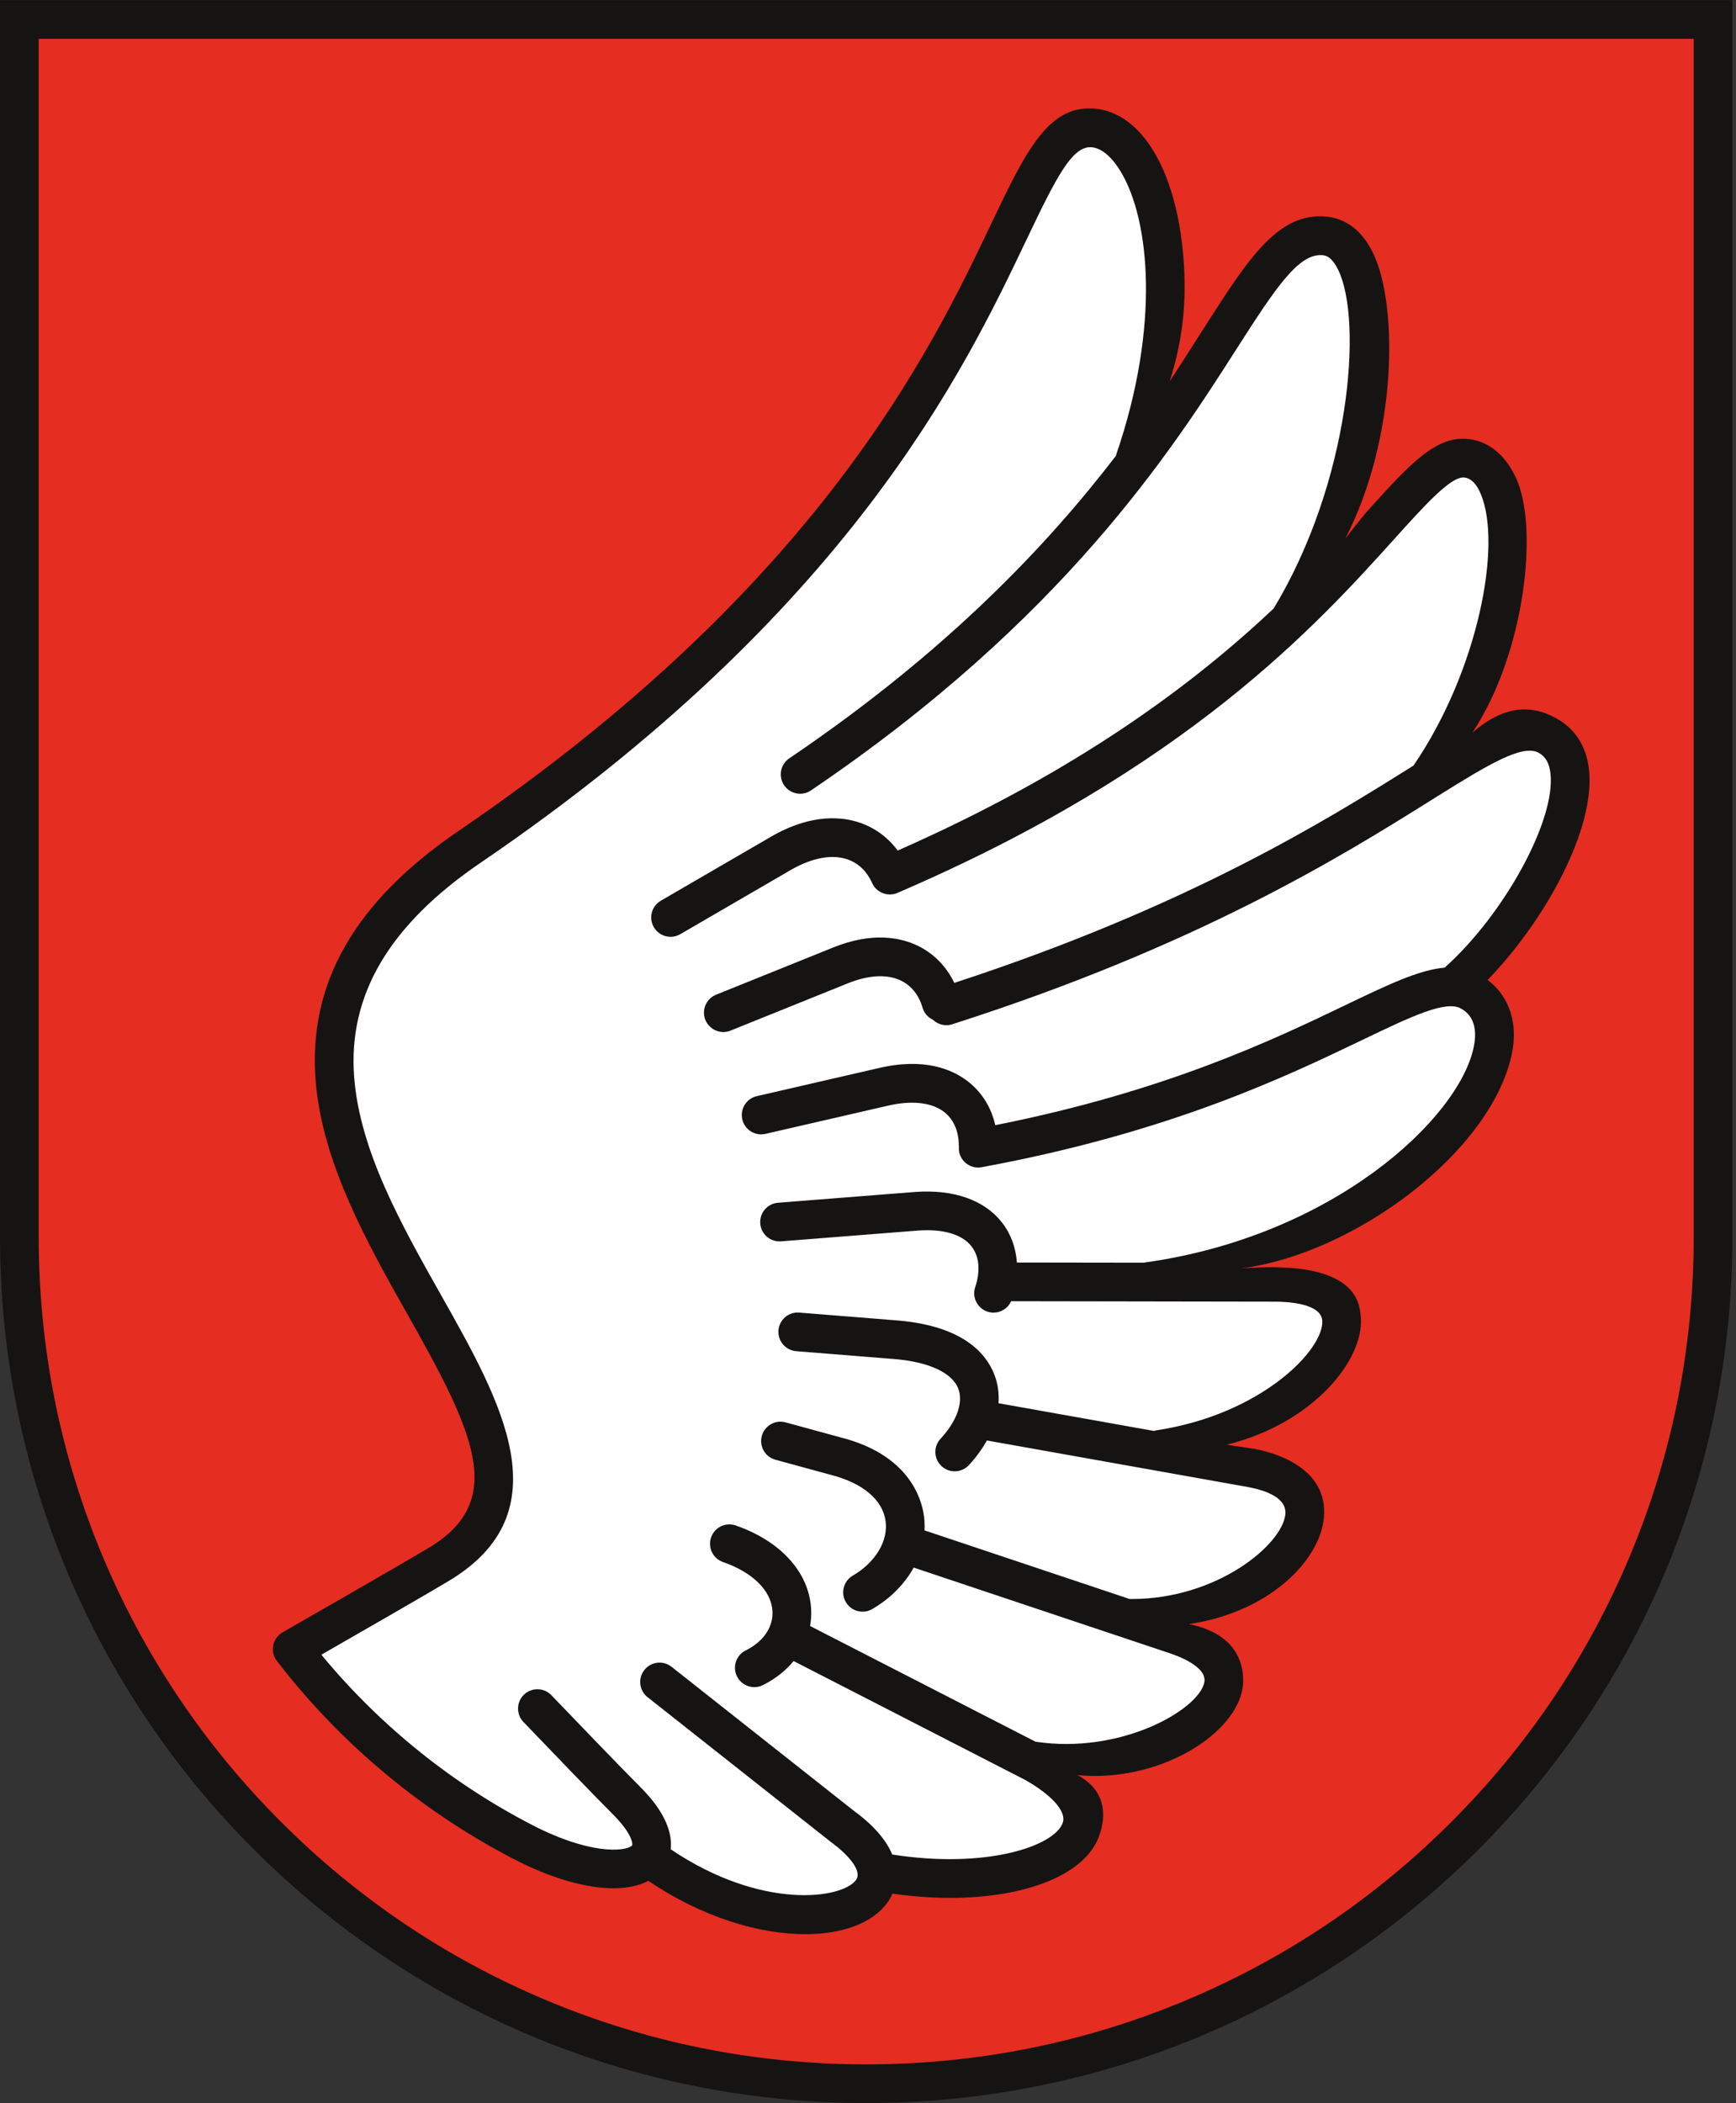 <?xml version="1.0" encoding="UTF-8"?>
<svg width="445pt" version="1.1" xmlns="http://www.w3.org/2000/svg" height="539pt" viewBox="0 0 445 539" xmlns:xlink="http://www.w3.org/1999/xlink">
 <rect x="0" y="0" width="445" height="539" fill="#333333" stroke="none"/>
 <defs>
  <clipPath id="Clip0">
   <path d="M0 0 L0 538.964 L444.083 538.964 L444.083 0 L0 0 Z" transform="translate(0, 0.036)"/>
  </clipPath>
 </defs>
 <g id="Hintergrund">
  <g id="Gruppe1" clip-path="url(#Clip0)">
   <path style="fill:#e52d22; fill-rule:nonzero;stroke:none;" d="M217.081 529.043 C159.095 529.043 104.58 506.462 63.579 465.459 C22.579 424.458 0 369.943 0 311.957 L0 0 L434.161 0 L434.161 311.957 C434.161 369.943 411.581 424.457 370.58 465.459 C329.579 506.462 275.065 529.043 217.081 529.043 Z" transform="translate(4.961, 4.996)"/>
   <path style="fill:#ffffff; fill-rule:nonzero;stroke:none;" d="M355.571 225.319 C354.252 224.27 350.512 223.874 350.512 223.874 L351.853 222.84 C371.989 204.919 390.685 167.898 375.075 159.542 C368.486 156.015 359.775 161.162 344.231 170.871 C367.126 137.817 371.332 91.098 354.578 88.503 C342.695 86.793 320.852 121.167 309.898 128.833 C323.956 107.256 342.81 37.013 318.15 31.501 C302.573 28.966 286.592 70.353 268.294 91.004 C272.452 81.849 289.812 14.479 259.267 3.881 C233.439 0 242.103 90.421 98.788 188.017 C0 255.29 149.274 336.684 90.99 371.866 L53.276 393.67 C69.421 414.661 90.18 431.919 114.037 443.925 C129.549 451.486 141.181 451.472 144.466 446.799 C188.987 476.52 206.692 454.448 204.365 450.892 C245.089 458.47 274.779 439.082 243.201 422.659 C276.935 426.627 312.35 401.346 278.439 389.567 C278.439 389.567 268.777 385.948 267.017 385.379 C302.215 386.881 331.054 352.948 299.112 347.235 C298.599 347.143 274.943 342.922 274.943 342.922 C316.412 336.659 341.492 299.529 305 299.654 C303.982 299.658 276.06 299.598 276.06 299.598 C319.815 294.592 380.871 245.444 355.571 225.319 Z" transform="translate(21.626, 28.99)"/>
   <path style="fill:#161413; fill-rule:nonzero;stroke:none;" d="M308.008 242.314 C304.189 260.667 271.862 290.896 223.399 297.548 C223.387 297.55 223.376 297.554 223.365 297.556 C210.726 297.537 197.773 297.518 190.911 297.509 C190.64 293.693 189.359 290.174 187.103 287.272 C182.618 281.503 174.735 278.716 164.864 279.422 L129.68 282.192 C126.949 282.407 124.909 284.796 125.124 287.527 C125.339 290.258 127.716 292.304 130.459 292.083 L165.608 289.315 C172.035 288.851 176.884 290.293 179.271 293.362 C181.271 295.933 181.608 299.65 180.221 303.827 C179.358 306.428 180.766 309.235 183.366 310.098 C183.885 310.27 184.411 310.352 184.93 310.352 C186.843 310.352 188.623 309.228 189.436 307.429 C203.325 307.448 254.809 307.52 256.894 307.54 C256.948 307.539 257.002 307.539 257.061 307.539 C260.035 307.539 268.838 307.92 269.181 312.365 C269.751 319.753 253.611 336.471 226.594 340.533 C226.401 340.562 226.223 340.625 226.038 340.675 L186.197 333.572 C186.368 331.042 186.032 328.576 185.145 326.27 C183.021 320.746 177.058 313.853 160.671 312.389 L135.131 310.344 C132.402 310.109 130.009 312.161 129.79 314.891 C129.572 317.623 131.608 320.013 134.339 320.232 L159.833 322.275 C168.485 323.048 174.335 325.802 175.884 329.831 C176.542 331.542 176.472 333.559 175.747 335.701 C175.723 335.761 175.709 335.825 175.688 335.886 C174.906 338.091 173.431 340.423 171.332 342.685 C169.47 344.695 169.588 347.834 171.597 349.696 C172.552 350.582 173.762 351.019 174.969 351.019 C176.301 351.019 177.63 350.485 178.608 349.431 C180.486 347.405 182.02 345.281 183.218 343.119 L250.076 355.038 C254.714 355.897 260.153 357.813 259.723 362.061 C258.94 369.809 242.251 383.748 220.354 383.748 C220.166 383.748 219.978 383.745 219.789 383.743 L167.225 366.161 C167.289 364.89 167.248 363.614 167.069 362.343 C166.424 357.78 163.039 346.693 145.666 342.317 L131.613 338.478 C128.971 337.753 126.243 339.313 125.521 341.956 C124.799 344.599 126.356 347.327 128.999 348.049 L143.147 351.913 C151.337 353.976 156.476 358.283 157.245 363.731 C157.969 368.853 154.672 374.357 148.846 377.751 C146.479 379.13 145.678 382.167 147.056 384.534 C147.978 386.116 149.64 386.999 151.348 386.999 C152.196 386.999 153.055 386.781 153.84 386.323 C158.513 383.6 162.148 379.879 164.45 375.694 L228.735 397.196 C228.773 397.209 228.811 397.221 228.85 397.233 C232.196 398.263 239.876 401.102 238.927 405.239 C237.325 412.227 217.521 423.628 195.673 420.318 L137.899 390.668 C138.162 389.204 138.253 387.701 138.157 386.179 C137.567 376.85 130.343 368.896 118.832 364.903 C116.241 364.006 113.417 365.376 112.519 367.964 C111.621 370.553 112.992 373.379 115.58 374.276 C123.188 376.916 127.926 381.599 128.255 386.804 C128.514 390.888 125.95 394.673 121.398 396.929 C118.944 398.145 117.94 401.121 119.157 403.576 C120.023 405.323 121.779 406.335 123.605 406.335 C124.345 406.335 125.097 406.169 125.805 405.817 C128.987 404.24 131.64 402.121 133.671 399.648 L192.997 430.096 C199.977 434.057 203.679 438.276 202.661 441.118 C200.494 447.168 182.933 452.993 158.952 449.236 C157.57 445.895 154.665 442.099 149.165 438.068 L102.386 401.123 C100.237 399.424 97.117 399.79 95.418 401.94 C93.721 404.09 94.087 407.209 96.237 408.907 L143.087 445.91 C143.137 445.949 143.186 445.987 143.237 446.024 C147.303 448.992 151.427 453.321 149.672 455.755 C146.159 460.625 125.398 463.593 102.163 447.884 C102.579 444.187 101.251 438.805 94.395 431.948 C89.492 427.045 77.994 415.09 71.578 408.4 C69.681 406.424 66.542 406.359 64.564 408.254 C62.587 410.15 62.521 413.291 64.418 415.267 C70.861 421.985 82.412 433.996 87.379 438.964 C92.393 443.977 92.458 446.645 92.294 446.875 C91.441 448.072 83.55 449.93 68.136 442.42 C46.891 431.727 27.802 416.444 12.625 398.026 C21.663 392.843 40.137 382.228 45.423 379.038 C74.637 361.403 58.76 333.258 43.405 306.038 C33.14 287.841 22.525 269.023 21.033 250.063 C19.378 229.021 29.982 211.023 53.449 195.042 C147.939 130.695 177.442 68.796 193.291 35.542 C201.222 18.904 205.264 10.935 210.399 11.712 C212.783 12.069 215.293 14.241 217.47 17.825 C225.041 30.296 227.643 57.574 216.387 90.406 C216.349 90.518 216.337 90.632 216.308 90.745 C198.844 113.487 173.172 140.819 132.562 168.295 C130.293 169.83 129.698 172.914 131.233 175.183 C132.192 176.6 133.755 177.364 135.346 177.364 C136.303 177.364 137.269 177.088 138.121 176.512 C202.899 132.684 230.662 89.255 247.251 63.307 C257.621 47.084 263.321 38.663 269.453 39.353 C270.851 39.515 272.131 40.764 273.258 43.067 C279.682 56.206 276.334 97.457 256.719 129.903 C236.593 148.842 207.04 171.349 160.357 191.925 C157.708 188.361 154.093 185.787 149.864 184.535 C145.052 183.11 137.173 182.715 127.037 188.867 L99.639 204.782 C97.27 206.159 96.465 209.194 97.841 211.563 C98.762 213.148 100.426 214.033 102.136 214.033 C102.981 214.033 103.838 213.816 104.622 213.361 L132.103 197.397 C137.735 193.979 142.903 192.822 147.049 194.049 C150.679 195.123 152.621 197.794 153.613 199.846 C153.642 199.906 153.684 199.954 153.715 200.013 C153.737 200.067 153.743 200.123 153.767 200.177 C154.575 202.056 156.405 203.182 158.327 203.182 C158.981 203.182 159.645 203.052 160.283 202.778 C234.623 170.859 267.902 133.972 287.785 111.932 C295.588 103.284 302.319 95.814 305.687 96.33 C306.306 96.426 308.188 96.718 309.786 100.46 C315.361 113.507 309.152 145.868 292.57 170.153 C292.225 170.368 291.882 170.582 291.532 170.802 C270.213 184.134 234.792 206.273 174.863 225.845 C172.837 221.644 169.626 218.328 165.532 216.341 C161.237 214.257 153.971 212.644 143.746 216.799 L113.803 228.871 C111.262 229.895 110.033 232.785 111.057 235.326 C111.837 237.26 113.696 238.433 115.66 238.433 C116.277 238.433 116.905 238.317 117.513 238.072 L147.469 225.995 C152.894 223.792 157.642 223.54 161.199 225.266 C164.589 226.912 166.076 229.945 166.728 232.201 C167.143 233.638 168.158 234.724 169.414 235.307 C170.328 236.177 171.55 236.682 172.832 236.682 C173.332 236.682 173.841 236.606 174.344 236.445 C237.62 216.219 274.661 193.054 296.792 179.213 C297.373 178.85 297.934 178.5 298.498 178.147 C298.625 178.075 298.748 177.999 298.868 177.915 C311.847 169.811 320.494 164.64 324.603 166.841 C325.725 167.442 327.266 168.642 327.677 172.119 C329.088 184.026 315.926 208.185 300.562 221.934 C293.954 222.504 285.967 226.337 275.172 231.517 C256.663 240.402 229.047 253.653 185.368 262.31 C184.356 257.828 182.006 253.986 178.494 251.206 C174.501 248.047 167.243 244.873 155.357 247.707 L124.237 254.871 C121.567 255.485 119.901 258.148 120.516 260.818 C121.13 263.487 123.792 265.152 126.463 264.539 L157.619 257.366 C163.901 255.873 169.126 256.444 172.336 258.985 C174.717 260.87 176.024 263.901 176.015 267.52 C176.015 267.63 176.039 267.731 176.046 267.839 C176.016 268.253 176.018 268.674 176.097 269.101 C176.593 271.797 179.183 273.577 181.873 273.083 C229.94 264.236 259.743 249.929 279.466 240.462 C291.965 234.462 300.996 230.131 304.861 232.481 C306 233.176 309.471 235.288 308.008 242.314 Z M311.581 225.086 C326.237 209.959 339.353 186.339 337.53 170.952 C336.831 165.053 333.924 160.707 329.285 158.094 C322.452 154.245 315.426 154.957 307.676 161.707 C321.193 141.254 324.684 109.209 318.91 96.562 C315.623 89.362 310.829 87.087 307.206 86.526 C298.542 85.184 291.726 92.753 280.418 105.287 C279.521 106.282 275.091 111.967 275.091 111.967 C288.423 86.151 288.726 52.116 282.171 38.71 C278.796 31.808 274.007 29.89 270.584 29.497 C258.012 28.061 250.406 39.952 238.892 57.963 C236.847 61.162 232.509 67.981 230.065 71.691 C233.282 61.686 234.041 52.955 233.887 45.737 C233.602 32.376 230.783 20.635 225.951 12.677 C222.165 6.441 217.297 2.716 211.873 1.9 C199.236 0 193.311 12.443 184.335 31.273 C168.889 63.681 140.138 124.005 47.865 186.842 C21.195 205.003 9.184 225.937 11.144 250.842 C12.808 271.988 24.472 292.667 34.764 310.912 C51.688 340.914 60.289 358.475 40.296 370.544 C33.461 374.67 2.988 392.113 2.682 392.289 C1.438 393.001 0.564 394.216 0.282 395.62 C0 397.025 0.341 398.483 1.214 399.619 C17.817 421.207 39.416 439.072 63.733 451.309 C72.702 455.681 80.952 457.885 87.521 457.885 C91.026 457.884 94.04 457.243 96.441 455.983 C110.305 465.378 124.906 469.651 136.642 469.65 C146.254 469.649 153.944 466.792 157.718 461.559 C158.09 461.043 158.58 460.263 159.014 459.262 C164.113 459.986 169.077 460.355 173.79 460.355 C193.204 460.354 208.432 454.431 212.001 444.463 C213.111 441.367 215.112 433.557 206.469 428.89 C226.686 430.804 245.904 419.199 248.597 407.457 C249.38 404.044 249.849 393.123 234.983 390.182 C255.899 387.071 268.515 373.739 269.594 363.059 C270.928 349.856 256.376 346.115 251.851 345.276 L244.662 344.203 C266.616 338.845 279.922 322.601 279.073 311.601 C278.767 307.64 277.902 296.696 248.278 299.02 C277.068 295.445 312.187 269.498 317.722 244.336 C319.499 236.255 317.168 229.334 311.581 225.086 Z" transform="translate(69.757, 26.065)"/>
   <path style="fill:#161413; fill-rule:nonzero;stroke:none;" d="M444.083 0 L0 0 L0 316.917 C0 439.548 99.406 538.964 222.042 538.964 C344.672 538.964 444.083 439.548 444.083 316.917 L444.083 0 Z M434.162 9.921 L434.162 316.917 C434.162 345.558 428.554 373.337 417.496 399.483 C406.813 424.741 391.517 447.427 372.033 466.913 C352.549 486.397 329.863 501.694 304.605 512.377 C278.46 523.436 250.682 529.043 222.042 529.043 C193.4 529.043 165.621 523.436 139.476 512.377 C114.218 501.694 91.531 486.397 72.048 466.913 C52.565 447.428 37.269 424.741 26.586 399.483 C15.528 373.337 9.922 345.558 9.922 316.917 L9.922 9.921 L434.162 9.921 Z" transform="translate(0, 0.036)"/>
  </g>
 </g>
</svg>

